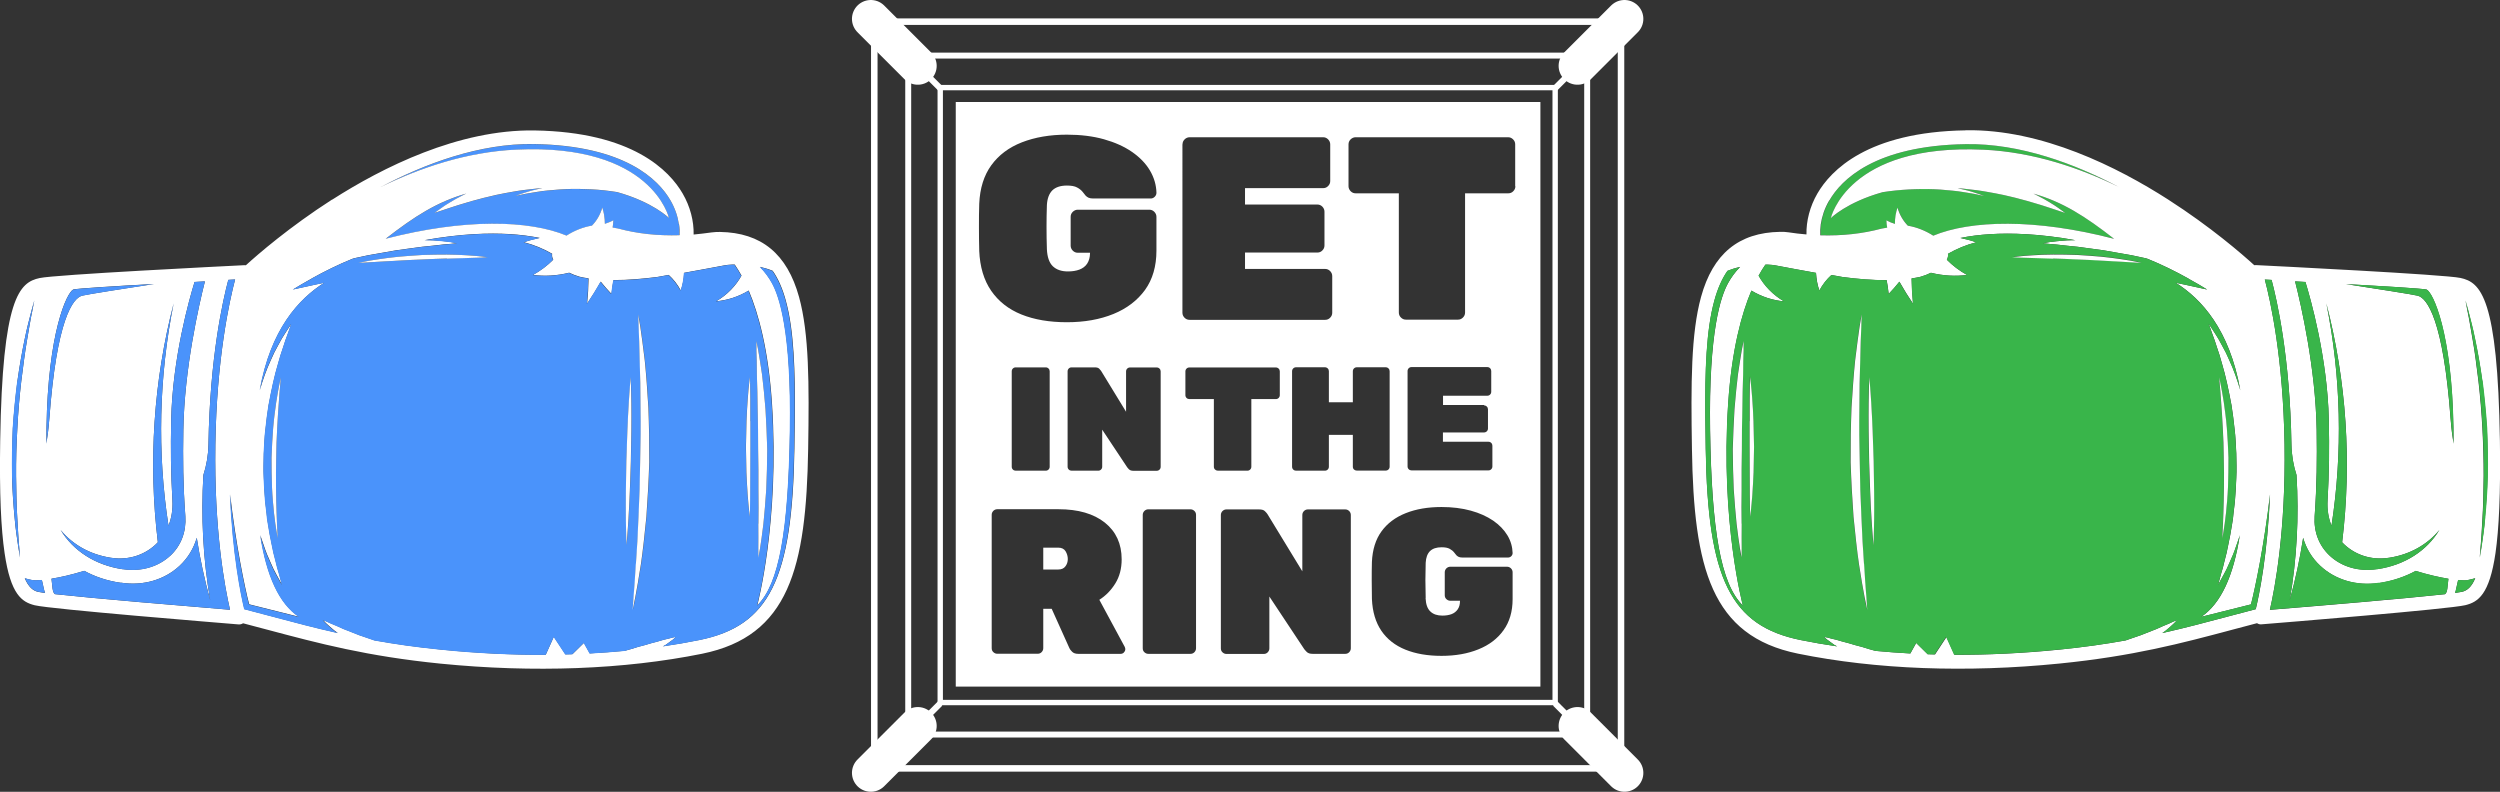 <svg xmlns="http://www.w3.org/2000/svg" id="Layer_2" viewBox="0 0 260.84 82.61"><rect x="0" y="0" width="260.84" height="82.61" fill="#333333" stroke="none"/><defs><style>.cls-1{stroke-width:.56px;}.cls-1,.cls-2,.cls-3,.cls-4,.cls-5{fill:none;stroke:#fff;stroke-miterlimit:10;}.cls-2{stroke-linecap:round;stroke-width:3.94px;}.cls-6{fill:#fff;}.cls-7{fill:#39b54a;}.cls-8{fill:#4a93fb;}.cls-3{stroke-width:.64px;}.cls-4{stroke-width:.62px;}.cls-5{stroke-width:.68px;}</style></defs><g id="_Layer_"><g><g><path class="cls-8" d="M64.49,23.85c-.19-.03-.37-.06-.57-.1,.04-.26,.07-.51,.08-.76-.29,.16-.59,.27-.89,.37,0-.6-.09-1.18-.27-1.7-.21,.76-.6,1.4-1.08,1.89-.89,.14-1.87,.53-2.65,1.04-3.89-1.62-10.64-1.8-18.87,.33,3-2.33,5.35-3.84,8.42-4.72-.15,.08-.31,.15-.46,.23-.46,.22-.86,.46-1.21,.67-.36,.21-.66,.4-.9,.58-.48,.34-.75,.54-.75,.54,0,0,.33-.1,.88-.29,.27-.1,.61-.21,1-.33,.39-.12,.81-.27,1.29-.4,.24-.07,.48-.14,.74-.22,.26-.07,.52-.14,.79-.21,.54-.16,1.12-.26,1.71-.42,.6-.12,1.21-.25,1.84-.35,.32-.05,.63-.11,.95-.15,.32-.04,.64-.07,.96-.11,.32-.05,.64-.06,.96-.1,.04,0,.07,0,.11,0-.2,.04-.39,.08-.58,.13-.34,.07-.64,.16-.91,.24-.27,.08-.5,.15-.69,.22-.38,.14-.6,.22-.6,.22,0,0,.23-.05,.62-.13,.19-.05,.44-.09,.71-.14,.27-.05,.58-.1,.92-.15,.67-.12,1.47-.18,2.32-.25,.85-.06,1.76-.08,2.67-.04,.91,.02,1.82,.09,2.66,.21,.24,.04,.47,.07,.7,.1,3.76,1.05,5.41,2.71,5.41,2.71,0,0-1.74-7.81-15.93-7.14-5.21,.24-10.09,1.91-14.18,3.92,4.64-2.45,10.35-4.59,16.02-4.5,9.52,.15,13.01,3.74,14.24,5.87,.49,.84,.77,1.7,.88,2.49,.06,.4,.07,.78,.05,1.14-2.28,.07-4.42-.16-6.41-.7Z"></path><path class="cls-6" d="M34.65,20.82c-4.48,2.88-7.76,5.73-9,6.86-.06-.01-.12-.02-.18-.01-2.01,.1-19.67,.98-21.33,1.34C2.02,29.46,.25,31.05,.02,46.02c-.09,5.49,.09,9.18,.46,11.69,.63,4.33,1.81,5.11,3.14,5.44,1.65,.41,19.27,1.83,21.28,2,.16,.01,.32-.03,.46-.12,.87,.23,1.73,.45,2.57,.68,5.33,1.42,10.36,2.76,18.02,3.53,9.74,.97,19.18,.61,27.3-1.03,9.05-1.84,10.87-8.92,11.07-21.36,.11-6.87,.1-12.03-.95-15.86-1.24-4.5-3.93-6.72-8.25-6.79-.31,0-.6,.01-.88,.05-.63,.09-1.26,.16-1.87,.22,.03-1.4-.35-2.91-1.14-4.27-1.38-2.39-5.23-6.43-15.47-6.59-7.93-.12-15.85,3.86-21.1,7.22Zm23.12,45.64l-.83,1.85c-3.54,.02-7.17-.16-10.85-.53-2.61-.26-4.9-.59-7.01-.97-.24-.08-.48-.16-.72-.25-.59-.18-1.17-.4-1.71-.63-.55-.2-1.06-.41-1.48-.62-.44-.17-.81-.34-1.06-.46-.26-.11-.41-.17-.41-.17,0,0,.11,.12,.31,.33,.21,.2,.51,.47,.89,.78,.11,.08,.23,.16,.35,.25-2.41-.54-4.65-1.14-6.94-1.75-.92-.25-1.85-.49-2.81-.74-.37-1.54-1.22-5.72-1.49-11.98,.6,5.21,1.53,9.73,1.99,11.48l5.19,1.3c-2.06-1.4-3.36-4.24-4.03-8.53,.02,.05,.03,.11,.05,.17,.11,.35,.23,.67,.34,.99,.11,.32,.21,.62,.33,.9,.12,.28,.24,.55,.35,.8,.11,.25,.22,.48,.31,.69,.1,.21,.21,.4,.3,.57,.37,.69,.59,1.07,.59,1.07,0,0-.12-.43-.32-1.18-.05-.18-.11-.39-.18-.61-.05-.23-.11-.47-.18-.73-.07-.26-.14-.53-.21-.82-.07-.29-.12-.6-.19-.92-.06-.32-.14-.65-.2-1-.06-.35-.12-.7-.18-1.07-.03-.18-.06-.37-.09-.56-.02-.19-.04-.38-.06-.58-.05-.39-.1-.78-.14-1.18-.06-.81-.13-1.64-.15-2.49-.05-.85-.02-1.71,0-2.57,.05-.86,.07-1.72,.18-2.56,.08-.84,.2-1.67,.32-2.47,.3-1.59,.61-3.08,.99-4.33,.09-.31,.18-.62,.26-.9,.09-.28,.18-.55,.27-.81,.16-.51,.31-.96,.45-1.31,.26-.73,.41-1.15,.41-1.15,0,0-.25,.36-.67,1.02-.22,.32-.45,.73-.71,1.22-.13,.24-.26,.5-.41,.77-.13,.27-.26,.57-.4,.88-.41,.89-.78,1.92-1.11,3.05,1.13-6.33,4.05-9.52,6.74-11.22,0,0-1.6,.33-3.28,.71,.58-.35,1.18-.71,1.79-1.05h.03s.05-.03,.14-.1c1.33-.74,2.74-1.44,4.24-2.05,.06-.02,.13-.04,.19-.06,.03,0,.06-.01,.09-.02,.9-.21,1.86-.4,2.83-.55,.96-.19,1.93-.34,2.85-.45,.91-.13,1.77-.24,2.51-.3,.74-.1,1.36-.15,1.79-.18,.44-.05,.68-.07,.68-.07,0,0-.25-.04-.68-.12-.43-.06-1.06-.13-1.81-.18-.28-.01-.59-.02-.9-.02,3.78-.68,6.75-.76,8.87-.63,1.13,.07,2.18,.21,3.13,.4-.57,.12-1.12,.26-1.65,.45,1.06,.27,2.05,.69,2.94,1.2-.03,.21,0,.42,.12,.62-.6,.6-1.31,1.14-2.11,1.59,1.19,.16,2.48,.09,3.77-.23,.32,.16,.68,.3,1.09,.42,.3,.07,.61,.13,.93,.17-.01,.87-.06,1.75-.15,2.64,.5-.74,.98-1.51,1.42-2.3,.36,.45,.73,.88,1.12,1.28,.05-.49,.12-.97,.21-1.44,1.49,0,3.05-.13,4.6-.33,.38-.06,.76-.13,1.16-.21,.48,.43,.92,.98,1.26,1.62,.2-.57,.32-1.19,.35-1.84,1.48-.26,2.9-.54,4.17-.77,.25-.05,.53-.08,.84-.09,.09,0,.18,0,.27,0,.21,.31,.45,.69,.71,1.15-.58,1.05-1.48,2.01-2.65,2.68,1.15-.1,2.32-.47,3.4-1.12,1.02,2.41,2.06,6.16,2.43,11.83,.81,12.35-1.54,21.03-1.54,21.03,2.32-2.25,3.26-7.86,3.42-18.28,.16-10.42-1.14-14.03-1.87-15.36-.32-.57-.74-1.17-1.26-1.69,.47,.11,.91,.24,1.32,.41,.58,.83,1.03,1.86,1.37,3.11,.21,.77,.38,1.6,.51,2.5,.54,3.7,.46,8.39,.39,12.95-.21,13.63-2.62,18.48-9.91,19.96-1.24,.25-2.51,.47-3.8,.66,.1-.06,.21-.12,.31-.17,.33-.23,.59-.42,.78-.57,.17-.16,.27-.25,.27-.25,0,0-.13,.03-.36,.07-.22,.06-.54,.15-.92,.23-.37,.12-.8,.23-1.26,.35-.45,.14-.94,.28-1.43,.4-.47,.16-.94,.29-1.39,.41-1.2,.11-2.41,.2-3.64,.27l-.61-1.1-1.2,1.18c-.24,0-.49,.01-.73,.02l-1.2-1.82Zm13.08-43.06c.06,.4,.07,.78,.05,1.14-2.28,.07-4.42-.16-6.41-.7-.19-.03-.37-.06-.57-.1,.04-.26,.07-.51,.08-.76-.29,.16-.59,.27-.89,.37,0-.6-.09-1.18-.27-1.7-.21,.76-.6,1.4-1.08,1.89-.89,.14-1.87,.53-2.65,1.04-3.89-1.62-10.64-1.8-18.87,.33,3-2.33,5.35-3.84,8.42-4.72-.15,.08-.31,.15-.46,.23-.46,.22-.86,.46-1.21,.67-.36,.21-.66,.4-.9,.58-.48,.34-.75,.54-.75,.54,0,0,.33-.1,.88-.29,.27-.1,.61-.21,1-.33,.39-.12,.81-.27,1.29-.4,.24-.07,.48-.14,.74-.22,.26-.07,.52-.14,.79-.21,.54-.16,1.12-.26,1.71-.42,.6-.12,1.21-.25,1.84-.35,.32-.05,.63-.11,.95-.15,.32-.04,.64-.07,.96-.11,.32-.05,.64-.06,.96-.1,.04,0,.07,0,.11,0-.2,.04-.39,.08-.58,.13-.34,.07-.64,.16-.91,.24-.27,.08-.5,.15-.69,.22-.38,.14-.6,.22-.6,.22,0,0,.23-.05,.62-.13,.19-.05,.44-.09,.71-.14,.27-.05,.58-.1,.92-.15,.67-.12,1.47-.18,2.32-.25,.85-.06,1.76-.08,2.67-.04,.91,.02,1.82,.09,2.66,.21,.24,.04,.47,.07,.7,.1,3.76,1.05,5.41,2.71,5.41,2.71,0,0-1.74-7.81-15.93-7.14-5.21,.24-10.09,1.91-14.18,3.92,4.64-2.45,10.35-4.59,16.02-4.5,9.52,.15,13.01,3.74,14.24,5.87,.49,.84,.77,1.7,.88,2.49ZM17.76,57.98c-1.25,1.16-3.04,1.68-4.89,1.41h-.08c-2.87-.43-5.17-1.94-6.47-4.1,1.28,1.56,3.11,2.57,5.22,2.9,.03,0,.05,0,.08,.01,1.89,.29,3.66-.36,4.85-1.62-1.02-8.36-.44-16.86,1.65-24.93-1.54,7.66-1.72,15.56-.54,23.2,.31-.78,.46-1.67,.41-2.63-.17-2.92-.19-5.33-.13-8.41,.13-6.45,1.92-12.72,2.44-14.39,.37-.02,.73-.04,1.08-.06-.62,2.44-2.15,9.11-2.25,15.51-.05,3.01-.03,5.69,.21,8.99,.11,1.61-.45,3.08-1.58,4.13Zm-12.61-14.31c-.08,1.04-.19,1.88-.31,2.61,0-.49,0-1.03,.01-1.64,.15-9.99,2.13-14.13,2.8-14.44,.51-.11,4.31-.35,8.41-.57-3.13,.48-6.89,1.07-7.47,1.21-1.01,.24-2.68,2.54-3.44,12.83Zm.58,18.32c-.15-.12-.2-.3-.25-.6l-.11-1.01c.94-.15,2.12-.42,3.42-.82,1.12,.61,2.39,1.04,3.77,1.24h.1c2.28,.35,4.5-.3,6.07-1.76,.87-.81,1.48-1.82,1.8-2.93,.34,2.2,.81,4.37,1.4,6.51-.75-4.33-.97-8.73-.71-13.06,.32-.99,.51-2.05,.53-3.2,.14-9.06,1.51-15.06,2.07-17.16,.24-.01,.48-.03,.71-.04-.59,2.25-1.92,8.21-2.06,17.2-.14,8.99,1,14.99,1.53,17.26-4.88-.4-14.28-1.19-18.27-1.63Zm-1.04-.12c-.35-.05-.61-.09-.73-.12-.5-.12-.97-.47-1.38-1.42,.24,.09,.49,.13,.76,.19,.18,.04,.54,.04,1.03,0l.24,1.06c.02,.09,.05,.19,.09,.29Zm-3.42-12.21c-.03-1.59,0-3.28,.07-4.98,.11-1.69,.28-3.38,.48-4.95,.22-1.57,.48-3.03,.74-4.28,.12-.62,.26-1.19,.38-1.69,.12-.5,.23-.94,.33-1.29,.2-.71,.31-1.12,.31-1.12,0,0-.08,.41-.22,1.14-.08,.36-.16,.8-.25,1.31-.09,.51-.19,1.08-.29,1.7-.22,1.25-.4,2.71-.6,4.28-.18,1.57-.33,3.25-.41,4.93-.1,1.68-.14,3.37-.13,4.94,.02,1.58,.04,3.05,.12,4.32,.03,.63,.07,1.21,.1,1.72,.03,.51,.06,.96,.1,1.33,.06,.74,.09,1.16,.09,1.16,0,0-.07-.42-.19-1.15-.06-.37-.12-.81-.19-1.32-.07-.51-.14-1.09-.19-1.72-.12-1.26-.23-2.74-.27-4.33Z"></path><path class="cls-8" d="M56.94,68.32l.83-1.85,1.2,1.82c.24,0,.49-.01,.73-.02l1.2-1.18,.61,1.1c1.23-.07,2.45-.15,3.64-.27,.45-.12,.92-.26,1.39-.41,.49-.12,.98-.26,1.43-.4,.46-.12,.89-.23,1.26-.35,.38-.08,.7-.17,.92-.23,.23-.05,.36-.07,.36-.07,0,0-.1,.09-.27,.25-.18,.14-.45,.34-.78,.57-.09,.06-.2,.12-.31,.17,1.3-.19,2.57-.41,3.8-.66,7.29-1.48,9.7-6.33,9.91-19.96,.07-4.56,.14-9.25-.39-12.95-.13-.9-.3-1.74-.51-2.5-.34-1.25-.8-2.28-1.37-3.11-.41-.17-.85-.31-1.32-.41,.52,.52,.95,1.12,1.26,1.69,.73,1.33,2.03,4.94,1.87,15.36-.16,10.42-1.1,16.03-3.42,18.28,0,0,2.35-8.68,1.54-21.03-.37-5.67-1.41-9.42-2.43-11.83-1.08,.65-2.25,1.02-3.4,1.12,1.16-.68,2.07-1.64,2.65-2.68-.25-.46-.49-.84-.71-1.15-.09,0-.18,0-.27,0-.31,.01-.59,.04-.84,.09-1.27,.23-2.69,.52-4.17,.77-.04,.65-.15,1.28-.35,1.84-.34-.64-.77-1.18-1.26-1.62-.4,.08-.79,.15-1.16,.21-1.55,.21-3.11,.34-4.6,.33-.09,.47-.16,.95-.21,1.44-.39-.4-.76-.84-1.12-1.28-.45,.79-.92,1.56-1.42,2.3,.09-.89,.14-1.77,.15-2.64-.32-.05-.63-.1-.93-.17-.41-.12-.77-.26-1.09-.42-1.29,.32-2.57,.38-3.77,.23,.81-.44,1.51-.98,2.11-1.59-.11-.2-.14-.41-.12-.62-.89-.51-1.87-.93-2.94-1.2,.53-.19,1.08-.33,1.65-.45-.95-.2-2-.33-3.13-.4-2.11-.13-5.09-.06-8.87,.63,.31,0,.62,0,.9,.02,.75,.05,1.37,.12,1.81,.18,.43,.07,.68,.12,.68,.12,0,0-.25,.03-.68,.07-.43,.03-1.05,.09-1.79,.18-.74,.06-1.59,.16-2.51,.3-.91,.11-1.88,.26-2.85,.45-.97,.15-1.93,.34-2.83,.55-.03,0-.06,.01-.09,.02-.06,.02-.13,.04-.19,.06-1.5,.61-2.91,1.31-4.24,2.05-.09,.07-.14,.11-.14,.11h-.03c-.62,.33-1.22,.69-1.79,1.04,1.68-.38,3.28-.71,3.28-.71-2.69,1.69-5.61,4.89-6.74,11.22,.33-1.13,.7-2.16,1.11-3.05,.14-.31,.26-.6,.4-.88,.14-.27,.28-.53,.41-.77,.25-.48,.49-.89,.71-1.22,.42-.66,.67-1.02,.67-1.02,0,0-.15,.42-.41,1.15-.14,.36-.29,.8-.45,1.31-.08,.25-.17,.52-.27,.81-.08,.29-.17,.59-.26,.9-.38,1.25-.69,2.74-.99,4.33-.12,.8-.24,1.63-.32,2.47-.11,.84-.13,1.7-.18,2.56-.01,.86-.05,1.72,0,2.57,.02,.85,.09,1.68,.15,2.49,.05,.4,.1,.8,.14,1.18,.02,.19,.04,.39,.06,.58,.03,.19,.06,.37,.09,.56,.06,.37,.12,.73,.18,1.07,.06,.35,.14,.68,.2,1,.07,.32,.12,.63,.19,.92,.07,.29,.14,.57,.21,.82,.06,.26,.12,.5,.18,.73,.06,.22,.12,.43,.18,.61,.21,.75,.32,1.18,.32,1.18,0,0-.22-.38-.59-1.07-.09-.17-.2-.36-.3-.57-.1-.21-.2-.45-.31-.69-.11-.25-.23-.52-.35-.8-.12-.28-.22-.59-.33-.9-.11-.32-.24-.65-.34-.99-.02-.05-.03-.11-.05-.17,.67,4.29,1.98,7.14,4.03,8.53l-5.19-1.3c-.45-1.75-1.39-6.27-1.99-11.48,.26,6.26,1.12,10.44,1.49,11.98,.96,.25,1.89,.5,2.81,.74,2.29,.61,4.53,1.21,6.94,1.75-.12-.08-.24-.17-.35-.25-.38-.31-.68-.58-.89-.78-.19-.21-.31-.33-.31-.33,0,0,.15,.06,.41,.17,.25,.12,.62,.29,1.06,.46,.42,.21,.93,.41,1.48,.62,.54,.23,1.12,.44,1.71,.63,.24,.09,.48,.17,.72,.25,2.11,.38,4.4,.71,7.01,.97,3.68,.37,7.32,.54,10.85,.53Zm-6.62-41.47c-.37,.01-.9,.03-1.53,.05-.63,.02-1.37,.05-2.16,.07-.79,.02-1.63,.06-2.48,.1-.84,.03-1.69,.07-2.48,.12-.79,.04-1.53,.09-2.16,.12-.63,.03-1.16,.06-1.53,.09-.37,.02-.58,.03-.58,.03,0,0,.21-.04,.57-.12,.37-.07,.89-.18,1.52-.26,.63-.09,1.37-.2,2.16-.27,.79-.07,1.64-.13,2.49-.18,.85-.03,1.7-.04,2.49-.04,.8,0,1.54,.04,2.17,.08,.64,.03,1.16,.09,1.53,.13,.37,.04,.58,.07,.58,.07,0,0-.21,0-.58,.03Zm14.99,24.49c.01-1.03,.03-2.12,.05-3.22,.04-1.1,.07-2.19,.11-3.22,.03-1.03,.1-1.98,.14-2.81,.04-.82,.11-1.5,.14-1.98,.04-.48,.06-.75,.06-.75,0,0,.01,.27,.03,.75,0,.48,.04,1.17,.04,1.99,0,.82,.02,1.78,0,2.81-.01,1.03-.03,2.12-.05,3.22-.04,1.1-.07,2.19-.11,3.22-.03,1.03-.1,1.98-.14,2.81-.04,.82-.11,1.51-.14,1.98-.04,.48-.06,.75-.06,.75,0,0-.01-.27-.03-.75,0-.48-.04-1.17-.04-1.99,0-.82-.02-1.78,0-2.81Zm-36.01-11.95s-.02,.26-.06,.72c-.05,.46-.09,1.12-.15,1.9-.07,.78-.11,1.7-.17,2.68-.06,.98-.09,2.03-.1,3.08-.03,1.05-.03,2.1-.02,3.08,.02,.98,.02,1.9,.06,2.69,.03,.79,.05,1.45,.08,1.91,.02,.46,.03,.72,.03,.72,0,0-.04-.26-.12-.72-.07-.46-.18-1.11-.26-1.9-.08-.79-.17-1.71-.21-2.7-.04-.99-.05-2.05-.05-3.1,.04-1.06,.09-2.11,.17-3.1,.08-.99,.21-1.9,.32-2.69,.11-.78,.25-1.43,.33-1.88,.1-.45,.15-.71,.15-.71Zm49.84,18.81s0-.36-.01-.98c0-.62,.02-1.51,0-2.57,.02-1.06,.02-2.3,0-3.62,.01-1.32,0-2.73-.03-4.14,0-1.41-.01-2.82-.05-4.14-.01-1.32-.04-2.56-.08-3.62,0-1.06-.03-1.95-.05-2.57,0-.62,0-.98,0-.98,0,0,.07,.35,.19,.96,.1,.61,.25,1.49,.4,2.54,.13,1.06,.25,2.29,.36,3.62,.08,1.33,.14,2.75,.18,4.17-.01,1.42-.04,2.84-.1,4.17-.09,1.33-.19,2.57-.3,3.63-.13,1.06-.25,1.94-.35,2.55-.11,.61-.17,.96-.17,.96Zm-.88-18.26c0,.4,.01,.97,.02,1.65,0,.68,0,1.48,0,2.34,0,.85,0,1.76,0,2.68,0,.91,0,1.82-.01,2.68,0,.85,0,1.65-.01,2.34-.01,.68-.02,1.25-.02,1.65-.01,.4-.02,.63-.02,.63,0,0-.03-.23-.07-.62-.04-.4-.1-.97-.15-1.65-.04-.68-.1-1.48-.13-2.34-.02-.86-.03-1.77-.05-2.68,.02-.91,.04-1.83,.06-2.68,.02-.86,.09-1.65,.13-2.34,.04-.68,.11-1.25,.15-1.65,.05-.4,.07-.62,.07-.62,0,0,0,.23,.02,.63Zm-12.22,23.7s.03-.48,.09-1.33c.07-.84,.16-2.05,.24-3.49,.11-1.44,.2-3.13,.27-4.93,.09-1.8,.15-3.73,.17-5.65,.05-1.92,.07-3.85,.04-5.66,0-1.81-.03-3.49-.09-4.94-.02-1.45-.07-2.66-.11-3.5-.02-.85-.04-1.33-.04-1.33,0,0,.08,.48,.22,1.31,.12,.84,.29,2.04,.46,3.48,.15,1.45,.27,3.14,.38,4.95,.07,1.82,.1,3.76,.09,5.7-.06,1.94-.17,3.88-.3,5.69-.18,1.81-.36,3.5-.57,4.94-.22,1.44-.43,2.63-.59,3.46-.17,.83-.27,1.3-.27,1.3Z"></path><path class="cls-8" d="M2.58,60.32c.24,.09,.49,.13,.76,.19,.18,.04,.54,.04,1.03,0l.24,1.06c.02,.09,.05,.19,.09,.29-.35-.05-.61-.09-.73-.12-.5-.12-.97-.47-1.38-1.42Z"></path><path class="cls-8" d="M5.73,61.99c-.15-.12-.2-.3-.25-.6l-.11-1.01c.94-.15,2.12-.42,3.42-.82,1.12,.61,2.39,1.04,3.77,1.24h.1c2.28,.35,4.5-.3,6.07-1.76,.87-.81,1.48-1.82,1.8-2.93,.34,2.2,.81,4.37,1.4,6.51-.75-4.33-.97-8.73-.71-13.06,.32-.99,.51-2.05,.53-3.2,.14-9.06,1.51-15.06,2.07-17.16,.24-.01,.48-.03,.71-.04-.59,2.25-1.92,8.21-2.06,17.2-.14,8.99,1,14.99,1.53,17.26-4.88-.4-14.28-1.19-18.27-1.63Z"></path><path class="cls-8" d="M12.87,59.39h-.08c-2.87-.43-5.17-1.94-6.47-4.1,1.28,1.56,3.11,2.57,5.22,2.9,.03,0,.05,0,.08,.01,1.89,.29,3.66-.36,4.85-1.62-1.02-8.36-.44-16.86,1.65-24.93-1.54,7.66-1.72,15.56-.54,23.2,.31-.78,.46-1.67,.41-2.63-.17-2.92-.19-5.33-.13-8.41,.13-6.45,1.92-12.72,2.44-14.39,.37-.02,.73-.04,1.08-.06-.62,2.44-2.15,9.11-2.25,15.51-.05,3.01-.03,5.69,.21,8.99,.11,1.61-.45,3.08-1.58,4.13-1.25,1.16-3.04,1.68-4.89,1.41Z"></path><path class="cls-8" d="M4.84,46.29c0-.49,0-1.03,.01-1.64,.15-9.99,2.13-14.13,2.8-14.44,.51-.11,4.31-.35,8.41-.57-3.13,.48-6.89,1.07-7.47,1.21-1.01,.24-2.68,2.54-3.44,12.83-.08,1.04-.19,1.88-.31,2.61Z"></path><path class="cls-6" d="M79.13,54.65c.02-1.06,.02-2.3,0-3.62,.01-1.32,0-2.73-.03-4.14,0-1.41-.01-2.82-.05-4.14-.01-1.32-.04-2.56-.08-3.62,0-1.06-.03-1.95-.05-2.57,0-.62,0-.98,0-.98,0,0,.07,.35,.19,.96,.1,.61,.25,1.49,.4,2.54,.13,1.06,.25,2.29,.36,3.62,.08,1.33,.14,2.75,.18,4.17-.01,1.42-.04,2.84-.1,4.17-.09,1.33-.19,2.57-.3,3.63-.13,1.06-.25,1.94-.35,2.55-.11,.61-.17,.96-.17,.96,0,0,0-.36-.01-.98,0-.62,.02-1.51,0-2.57Z"></path><path class="cls-6" d="M78.29,43.93c0,.85,0,1.76,0,2.68,0,.91,0,1.82-.01,2.68,0,.85,0,1.65-.01,2.34-.01,.68-.02,1.25-.02,1.65-.01,.4-.02,.63-.02,.63,0,0-.03-.23-.07-.62-.04-.4-.1-.97-.15-1.65-.04-.68-.1-1.48-.13-2.34-.02-.86-.03-1.77-.05-2.68,.02-.91,.04-1.83,.06-2.68,.02-.86,.09-1.65,.13-2.34,.04-.68,.11-1.25,.15-1.65,.05-.4,.07-.62,.07-.62,0,0,0,.23,.02,.63,0,.4,.01,.97,.02,1.65,0,.68,0,1.48,0,2.34Z"></path><path class="cls-6" d="M66.35,58.81c.11-1.44,.2-3.13,.27-4.93,.09-1.8,.15-3.73,.17-5.65,.05-1.92,.07-3.85,.04-5.66,0-1.81-.03-3.49-.09-4.94-.02-1.45-.07-2.66-.11-3.5-.02-.85-.04-1.33-.04-1.33,0,0,.08,.48,.22,1.31,.12,.84,.29,2.04,.46,3.48,.15,1.45,.27,3.14,.38,4.95,.07,1.82,.1,3.76,.09,5.7-.06,1.94-.17,3.88-.3,5.69-.18,1.81-.36,3.5-.57,4.94-.22,1.44-.43,2.63-.59,3.46-.17,.83-.27,1.3-.27,1.3,0,0,.03-.48,.09-1.33,.07-.84,.16-2.05,.24-3.49Z"></path><path class="cls-6" d="M65.46,44.89c.03-1.03,.1-1.98,.14-2.81,.04-.82,.11-1.5,.14-1.98,.04-.48,.06-.75,.06-.75,0,0,.01,.27,.03,.75,0,.48,.04,1.17,.04,1.99,0,.82,.02,1.78,0,2.81-.01,1.03-.03,2.12-.05,3.22-.04,1.1-.07,2.19-.11,3.22-.03,1.03-.1,1.98-.14,2.81-.04,.82-.11,1.51-.14,1.98-.04,.48-.06,.75-.06,.75,0,0-.01-.27-.03-.75,0-.48-.04-1.17-.04-1.99,0-.82-.02-1.78,0-2.81,.01-1.03,.03-2.12,.05-3.22,.04-1.1,.07-2.19,.11-3.22Z"></path><path class="cls-6" d="M46.62,26.97c-.79,.02-1.63,.06-2.48,.1-.84,.03-1.69,.07-2.48,.12-.79,.04-1.53,.09-2.16,.12-.63,.03-1.16,.06-1.53,.09-.37,.02-.58,.03-.58,.03,0,0,.21-.04,.57-.12,.37-.07,.89-.18,1.52-.26,.63-.09,1.37-.2,2.16-.27,.79-.07,1.64-.13,2.49-.18,.85-.03,1.7-.04,2.49-.04,.8,0,1.54,.04,2.17,.08,.64,.03,1.16,.09,1.53,.13,.37,.04,.58,.07,.58,.07,0,0-.21,0-.58,.03-.37,.01-.9,.03-1.53,.05-.63,.02-1.37,.05-2.16,.07Z"></path><path class="cls-6" d="M29.09,42.01c-.07,.78-.11,1.7-.17,2.68-.06,.98-.09,2.03-.1,3.08-.03,1.05-.03,2.1-.02,3.08,.02,.98,.02,1.9,.06,2.69,.03,.79,.05,1.45,.08,1.91,.02,.46,.03,.72,.03,.72,0,0-.04-.26-.12-.72-.07-.46-.18-1.11-.26-1.9-.08-.79-.17-1.71-.21-2.7-.04-.99-.05-2.05-.05-3.1,.04-1.06,.09-2.11,.17-3.1,.08-.99,.21-1.9,.32-2.69,.11-.78,.25-1.43,.33-1.88,.1-.45,.15-.71,.15-.71,0,0-.02,.26-.06,.72-.05,.46-.09,1.12-.15,1.9Z"></path><path class="cls-8" d="M1.82,39.72c.22-1.57,.48-3.03,.74-4.28,.12-.62,.26-1.19,.38-1.69,.12-.5,.23-.94,.33-1.29,.2-.71,.31-1.12,.31-1.12,0,0-.08,.41-.22,1.14-.08,.36-.16,.8-.25,1.31-.09,.51-.19,1.08-.29,1.7-.22,1.25-.4,2.71-.6,4.28-.18,1.57-.33,3.25-.41,4.93-.1,1.68-.14,3.37-.13,4.94,.02,1.58,.04,3.05,.12,4.32,.03,.63,.07,1.21,.1,1.72,.03,.51,.06,.96,.1,1.33,.06,.74,.09,1.16,.09,1.16,0,0-.07-.42-.19-1.15-.06-.37-.12-.81-.19-1.32-.07-.51-.14-1.09-.19-1.72-.12-1.26-.23-2.74-.27-4.33-.03-1.59,0-3.28,.07-4.98,.11-1.69,.28-3.38,.48-4.95Z"></path></g><g><path class="cls-7" d="M196.34,23.85c.19-.03,.37-.06,.57-.1-.04-.26-.07-.51-.08-.76,.29,.16,.59,.27,.89,.37,0-.6,.09-1.18,.27-1.7,.21,.76,.6,1.4,1.08,1.89,.89,.14,1.87,.53,2.65,1.04,3.89-1.62,10.64-1.8,18.87,.33-3-2.33-5.35-3.84-8.42-4.72,.15,.08,.31,.15,.46,.23,.46,.22,.86,.46,1.21,.67,.36,.21,.66,.4,.9,.58,.48,.34,.75,.54,.75,.54,0,0-.33-.1-.88-.29-.27-.1-.61-.21-1-.33-.39-.12-.81-.27-1.29-.4-.24-.07-.48-.14-.74-.22-.26-.07-.52-.14-.79-.21-.54-.16-1.12-.26-1.71-.42-.6-.12-1.21-.25-1.84-.35-.32-.05-.63-.11-.95-.15-.32-.04-.64-.07-.96-.11-.32-.05-.64-.06-.96-.1-.04,0-.07,0-.11,0,.2,.04,.39,.08,.58,.13,.34,.07,.64,.16,.91,.24,.27,.08,.5,.15,.69,.22,.38,.14,.6,.22,.6,.22,0,0-.23-.05-.62-.13-.19-.05-.44-.09-.71-.14-.27-.05-.58-.1-.92-.15-.67-.12-1.47-.18-2.32-.25-.85-.06-1.76-.08-2.67-.04-.91,.02-1.82,.09-2.66,.21-.24,.04-.47,.07-.7,.1-3.76,1.05-5.41,2.71-5.41,2.71,0,0,1.74-7.81,15.93-7.14,5.21,.24,10.09,1.91,14.18,3.92-4.64-2.45-10.35-4.59-16.02-4.5-9.52,.15-13.01,3.74-14.24,5.87-.49,.84-.77,1.7-.88,2.49-.06,.4-.07,.78-.05,1.14,2.28,.07,4.42-.16,6.41-.7Z"></path><path class="cls-6" d="M205.09,13.6c-10.24,.16-14.08,4.19-15.47,6.59-.79,1.36-1.17,2.87-1.14,4.27-.62-.05-1.24-.12-1.87-.22-.27-.04-.57-.06-.88-.05-4.32,.07-7.01,2.29-8.25,6.79-1.05,3.83-1.06,8.99-.95,15.86,.19,12.43,2.01,19.52,11.07,21.36,8.12,1.65,17.56,2.01,27.3,1.03,7.67-.77,12.7-2.11,18.02-3.53,.84-.22,1.69-.45,2.57-.68,.13,.09,.29,.14,.46,.12,2-.16,19.63-1.59,21.28-2,1.33-.33,2.51-1.11,3.14-5.44,.36-2.51,.54-6.2,.46-11.69-.23-14.96-2-16.56-4.12-17.01-1.66-.36-19.32-1.24-21.33-1.34-.06,0-.12,0-.18,.01-1.24-1.13-4.51-3.98-9-6.86-5.24-3.36-13.16-7.35-21.1-7.22Zm-3.23,54.68c-.24,0-.49-.01-.73-.02l-1.2-1.18-.61,1.1c-1.23-.07-2.45-.15-3.64-.27-.45-.12-.92-.26-1.39-.41-.49-.12-.98-.26-1.43-.4-.46-.12-.89-.23-1.26-.35-.38-.08-.7-.17-.92-.23-.23-.05-.36-.07-.36-.07,0,0,.1,.09,.27,.25,.18,.14,.45,.34,.78,.57,.09,.06,.2,.12,.31,.17-1.3-.19-2.57-.41-3.8-.66-7.29-1.48-9.7-6.33-9.91-19.96-.07-4.56-.14-9.25,.39-12.95,.13-.9,.3-1.74,.51-2.5,.34-1.25,.8-2.28,1.37-3.11,.41-.17,.85-.31,1.32-.41-.52,.52-.95,1.12-1.26,1.69-.73,1.33-2.03,4.94-1.87,15.36,.16,10.42,1.1,16.03,3.42,18.28,0,0-2.35-8.68-1.54-21.03,.37-5.67,1.41-9.42,2.43-11.83,1.08,.65,2.25,1.02,3.4,1.12-1.16-.68-2.07-1.64-2.65-2.68,.25-.46,.49-.84,.71-1.15,.09,0,.18,0,.27,0,.31,.01,.59,.04,.84,.09,1.27,.23,2.69,.52,4.17,.77,.04,.65,.15,1.28,.35,1.84,.34-.64,.77-1.18,1.26-1.62,.4,.08,.79,.15,1.16,.21,1.55,.21,3.11,.34,4.6,.33,.09,.47,.16,.95,.21,1.44,.39-.4,.76-.84,1.12-1.28,.45,.79,.92,1.56,1.42,2.3-.09-.89-.14-1.77-.15-2.64,.32-.05,.63-.1,.93-.17,.41-.12,.77-.26,1.09-.42,1.29,.32,2.57,.38,3.77,.23-.81-.44-1.51-.98-2.11-1.59,.11-.2,.14-.41,.12-.62,.89-.51,1.87-.93,2.94-1.2-.53-.19-1.08-.33-1.65-.45,.95-.2,2-.33,3.13-.4,2.11-.13,5.09-.06,8.87,.63-.31,0-.62,0-.9,.02-.75,.05-1.37,.12-1.81,.18-.43,.07-.68,.12-.68,.12,0,0,.25,.03,.68,.07,.43,.03,1.05,.09,1.79,.18,.74,.06,1.59,.16,2.51,.3,.91,.11,1.88,.26,2.85,.45,.97,.15,1.93,.34,2.83,.55,.03,0,.06,.01,.09,.02,.06,.02,.13,.04,.19,.06,1.5,.61,2.91,1.31,4.24,2.05,.09,.07,.14,.11,.14,.11h.03c.62,.33,1.22,.69,1.79,1.04-1.68-.38-3.28-.71-3.28-.71,2.69,1.69,5.61,4.89,6.74,11.22-.33-1.13-.7-2.16-1.11-3.05-.14-.31-.26-.6-.4-.88-.14-.27-.28-.53-.41-.77-.25-.48-.49-.89-.71-1.22-.42-.66-.67-1.02-.67-1.02,0,0,.15,.42,.41,1.15,.14,.36,.29,.8,.45,1.31,.08,.25,.17,.52,.27,.81,.08,.29,.17,.59,.26,.9,.38,1.25,.69,2.74,.99,4.33,.12,.8,.24,1.63,.32,2.47,.11,.84,.13,1.7,.18,2.56,.01,.86,.05,1.72,0,2.57-.02,.85-.09,1.68-.15,2.49-.05,.4-.1,.8-.14,1.18-.02,.19-.04,.39-.06,.58-.03,.19-.06,.37-.09,.56-.06,.37-.12,.73-.18,1.07-.06,.35-.14,.68-.2,1-.07,.32-.12,.63-.19,.92-.07,.29-.14,.57-.21,.82-.06,.26-.12,.5-.18,.73-.06,.22-.12,.43-.18,.61-.21,.75-.32,1.18-.32,1.18,0,0,.22-.38,.59-1.07,.09-.17,.2-.36,.3-.57,.1-.21,.2-.45,.31-.69,.11-.25,.23-.52,.35-.8,.12-.28,.22-.59,.33-.9,.11-.32,.24-.65,.34-.99,.02-.05,.03-.11,.05-.17-.67,4.29-1.98,7.14-4.03,8.53l5.19-1.3c.45-1.75,1.39-6.27,1.99-11.48-.26,6.26-1.12,10.44-1.49,11.98-.96,.25-1.89,.5-2.81,.74-2.29,.61-4.53,1.21-6.94,1.75,.12-.08,.24-.17,.35-.25,.38-.31,.68-.58,.89-.78,.19-.21,.31-.33,.31-.33,0,0-.15,.06-.41,.17-.25,.12-.62,.29-1.06,.46-.42,.21-.93,.41-1.48,.62-.54,.23-1.12,.44-1.71,.63-.24,.09-.48,.17-.72,.25-2.11,.38-4.4,.71-7.01,.97-3.68,.37-7.32,.54-10.85,.53l-.83-1.85-1.2,1.82Zm-10.99-47.37c1.23-2.13,4.72-5.72,14.24-5.87,5.67-.09,11.38,2.05,16.02,4.5-4.09-2.01-8.97-3.68-14.18-3.92-14.19-.66-15.93,7.14-15.93,7.14,0,0,1.65-1.66,5.41-2.71,.23-.03,.46-.07,.7-.1,.85-.11,1.75-.18,2.66-.21,.91-.03,1.82-.02,2.67,.04,.85,.08,1.65,.13,2.32,.25,.34,.05,.65,.1,.92,.15,.28,.05,.52,.09,.71,.14,.39,.08,.62,.13,.62,.13,0,0-.22-.08-.6-.22-.19-.07-.42-.14-.69-.22-.27-.08-.57-.17-.91-.24-.18-.04-.38-.09-.58-.13,.04,0,.07,0,.11,0,.32,.03,.64,.05,.96,.1,.32,.04,.64,.07,.96,.11,.32,.04,.64,.1,.95,.15,.63,.1,1.25,.23,1.84,.35,.59,.15,1.17,.26,1.71,.42,.27,.07,.54,.14,.79,.21,.25,.08,.5,.15,.74,.22,.48,.13,.91,.28,1.29,.4,.39,.12,.72,.23,1,.33,.55,.19,.88,.29,.88,.29,0,0-.27-.2-.75-.54-.24-.17-.54-.37-.9-.58-.35-.21-.75-.45-1.21-.67-.15-.07-.3-.15-.46-.23,3.07,.87,5.41,2.38,8.42,4.72-8.23-2.14-14.98-1.95-18.87-.33-.78-.51-1.76-.9-2.65-1.04-.48-.49-.87-1.14-1.08-1.89-.18,.52-.28,1.1-.27,1.7-.3-.09-.59-.21-.89-.37,0,.25,.04,.5,.08,.76-.2,.04-.38,.07-.57,.1-1.98,.53-4.12,.77-6.41,.7-.02-.36,0-.75,.05-1.14,.12-.8,.39-1.65,.88-2.49Zm50.63,32.95c.23-3.3,.25-5.98,.21-8.99-.1-6.41-1.63-13.07-2.25-15.51,.35,.02,.71,.04,1.08,.06,.52,1.68,2.31,7.94,2.44,14.39,.06,3.09,.04,5.49-.13,8.41-.06,.96,.09,1.84,.41,2.63,1.18-7.65,1-15.54-.54-23.2,2.1,8.07,2.68,16.57,1.65,24.93,1.19,1.26,2.96,1.91,4.85,1.62,.03,0,.05,0,.08-.01,2.1-.32,3.94-1.34,5.22-2.9-1.3,2.16-3.6,3.67-6.47,4.09h-.08c-1.85,.28-3.64-.23-4.89-1.4-1.13-1.05-1.69-2.52-1.58-4.13Zm10.74-23.01c-.57-.14-4.33-.72-7.47-1.21,4.1,.23,7.89,.46,8.41,.57,.66,.31,2.64,4.45,2.8,14.44,0,.61,.01,1.14,.01,1.64-.12-.73-.23-1.57-.31-2.61-.76-10.29-2.44-12.59-3.44-12.83Zm-15.41,32.78c.52-2.26,1.66-8.26,1.53-17.26-.14-8.99-1.46-14.96-2.06-17.2,.23,.01,.46,.02,.71,.04,.56,2.09,1.93,8.09,2.07,17.16,.02,1.15,.21,2.21,.53,3.2,.27,4.34,.04,8.73-.71,13.06,.59-2.13,1.06-4.31,1.4-6.51,.32,1.11,.92,2.12,1.8,2.93,1.57,1.46,3.79,2.11,6.07,1.78h.1c1.38-.22,2.65-.65,3.77-1.26,1.3,.4,2.48,.66,3.42,.82l-.11,1.01c-.04,.3-.1,.48-.25,.6-3.99,.44-13.39,1.24-18.27,1.63Zm19.4-2.05l.24-1.06c.49,.05,.85,.05,1.03,0,.27-.07,.52-.11,.76-.19-.4,.96-.88,1.3-1.38,1.42-.13,.03-.38,.07-.73,.12,.04-.1,.07-.2,.09-.29Zm3.06-7.59c-.05,.63-.12,1.21-.19,1.72-.07,.51-.13,.96-.19,1.32-.12,.73-.19,1.15-.19,1.15,0,0,.03-.42,.09-1.16,.04-.37,.07-.82,.1-1.33,.04-.51,.07-1.09,.1-1.72,.08-1.26,.1-2.74,.12-4.32,0-1.58-.04-3.26-.13-4.94-.09-1.68-.23-3.36-.41-4.93-.2-1.57-.37-3.03-.6-4.28-.1-.62-.2-1.2-.29-1.7-.09-.51-.17-.95-.25-1.31-.14-.73-.22-1.14-.22-1.14,0,0,.11,.41,.31,1.12,.1,.36,.21,.79,.33,1.29,.13,.5,.26,1.07,.38,1.69,.26,1.24,.53,2.7,.74,4.28,.2,1.58,.37,3.26,.48,4.95,.08,1.69,.1,3.39,.07,4.98-.04,1.59-.14,3.07-.27,4.33Z"></path><path class="cls-7" d="M214.76,67.79c2.61-.26,4.9-.59,7.01-.97,.24-.08,.48-.16,.72-.25,.59-.18,1.17-.4,1.71-.63,.55-.2,1.06-.41,1.48-.62,.44-.17,.81-.34,1.06-.46,.26-.11,.41-.17,.41-.17,0,0-.11,.12-.31,.33-.21,.2-.51,.47-.89,.78-.11,.08-.23,.16-.35,.25,2.41-.54,4.65-1.14,6.94-1.75,.92-.25,1.85-.49,2.81-.74,.37-1.54,1.22-5.72,1.49-11.98-.6,5.21-1.53,9.73-1.99,11.48l-5.19,1.3c2.06-1.4,3.36-4.24,4.03-8.53-.02,.05-.03,.11-.05,.17-.11,.35-.23,.67-.34,.99-.11,.32-.21,.62-.33,.9-.12,.28-.24,.55-.35,.8-.11,.25-.22,.48-.31,.69-.1,.21-.21,.4-.3,.57-.37,.69-.59,1.07-.59,1.07,0,0,.12-.43,.32-1.18,.05-.18,.11-.39,.18-.61,.05-.23,.11-.47,.18-.73,.07-.26,.14-.53,.21-.82,.07-.29,.12-.6,.19-.92,.06-.32,.14-.65,.2-1,.06-.35,.12-.7,.18-1.07,.03-.18,.06-.37,.09-.56,.02-.19,.04-.38,.06-.58,.05-.39,.1-.78,.14-1.18,.06-.81,.13-1.64,.15-2.49,.05-.85,.02-1.71,0-2.57-.05-.86-.07-1.72-.18-2.56-.08-.84-.2-1.67-.32-2.47-.3-1.59-.61-3.08-.99-4.33-.09-.31-.18-.62-.26-.9-.09-.28-.18-.55-.27-.81-.16-.51-.31-.96-.45-1.31-.26-.73-.41-1.15-.41-1.15,0,0,.25,.36,.67,1.02,.22,.32,.45,.73,.71,1.22,.13,.24,.26,.5,.41,.77,.13,.27,.26,.57,.4,.88,.41,.89,.78,1.92,1.11,3.05-1.13-6.33-4.05-9.52-6.74-11.22,0,0,1.6,.33,3.28,.71-.58-.35-1.18-.71-1.79-1.05h-.03s-.05-.03-.14-.1c-1.33-.74-2.74-1.44-4.24-2.05-.06-.02-.13-.04-.19-.06-.03,0-.06-.01-.09-.02-.9-.21-1.86-.4-2.83-.55-.96-.19-1.93-.34-2.85-.45-.91-.13-1.77-.24-2.51-.3-.74-.1-1.36-.15-1.79-.18-.44-.05-.68-.07-.68-.07,0,0,.25-.04,.68-.12,.43-.06,1.06-.13,1.81-.18,.28-.01,.59-.02,.9-.02-3.78-.68-6.75-.76-8.87-.63-1.13,.07-2.18,.21-3.13,.4,.57,.12,1.12,.26,1.65,.45-1.06,.27-2.05,.69-2.94,1.2,.03,.21,0,.42-.12,.62,.6,.6,1.31,1.14,2.11,1.59-1.19,.16-2.48,.09-3.77-.23-.32,.16-.68,.3-1.09,.42-.3,.07-.61,.13-.93,.17,.01,.87,.06,1.75,.15,2.64-.5-.74-.98-1.51-1.42-2.3-.36,.45-.73,.88-1.12,1.28-.05-.49-.12-.97-.21-1.44-1.49,0-3.05-.13-4.6-.33-.38-.06-.76-.13-1.16-.21-.48,.43-.92,.98-1.26,1.62-.2-.57-.32-1.19-.35-1.84-1.48-.26-2.9-.54-4.17-.77-.25-.05-.53-.08-.84-.09-.09,0-.18,0-.27,0-.21,.31-.45,.69-.71,1.15,.58,1.05,1.48,2.01,2.65,2.68-1.15-.1-2.32-.47-3.4-1.12-1.02,2.41-2.06,6.16-2.43,11.83-.81,12.35,1.54,21.03,1.54,21.03-2.32-2.25-3.26-7.86-3.42-18.28-.16-10.42,1.14-14.03,1.87-15.36,.32-.57,.74-1.17,1.26-1.69-.47,.11-.91,.24-1.32,.41-.58,.83-1.03,1.86-1.37,3.11-.21,.77-.38,1.6-.51,2.5-.54,3.7-.46,8.39-.39,12.95,.21,13.63,2.62,18.48,9.91,19.96,1.24,.25,2.51,.47,3.8,.66-.1-.06-.21-.12-.31-.17-.33-.23-.59-.42-.78-.57-.17-.16-.27-.25-.27-.25,0,0,.13,.03,.36,.07,.22,.06,.54,.15,.92,.23,.37,.12,.8,.23,1.26,.35,.45,.14,.94,.28,1.43,.4,.47,.16,.94,.29,1.39,.41,1.2,.11,2.41,.2,3.64,.27l.61-1.1,1.2,1.18c.24,0,.49,.01,.73,.02l1.2-1.82,.83,1.85c3.54,.02,7.17-.16,10.85-.53Zm-4.82-40.98s.21-.03,.58-.07c.37-.03,.9-.1,1.53-.13,.64-.03,1.38-.08,2.17-.08,.8,0,1.64,.02,2.49,.04,.85,.05,1.69,.11,2.49,.18,.79,.07,1.53,.18,2.16,.27,.63,.09,1.15,.2,1.52,.26,.36,.08,.57,.12,.57,.12,0,0-.21,0-.58-.03-.37-.02-.9-.05-1.53-.09-.63-.04-1.37-.08-2.16-.12-.79-.05-1.63-.09-2.48-.12-.84-.05-1.69-.08-2.48-.1-.79-.03-1.53-.05-2.16-.07-.63-.02-1.16-.04-1.53-.05-.37-.02-.58-.03-.58-.03Zm-14.42,27.33c0,.82-.03,1.51-.04,1.99-.02,.48-.03,.75-.03,.75,0,0-.02-.27-.06-.75-.03-.48-.09-1.16-.14-1.98-.04-.82-.11-1.78-.14-2.81-.03-1.03-.07-2.12-.11-3.22-.02-1.1-.03-2.19-.05-3.22-.02-1.03,0-1.99,0-2.81,0-.82,.03-1.51,.04-1.99,.02-.48,.03-.75,.03-.75,0,0,.02,.27,.06,.75,.03,.48,.1,1.16,.14,1.98,.04,.82,.11,1.78,.14,2.81,.03,1.03,.07,2.12,.11,3.22,.02,1.1,.03,2.19,.05,3.22,.02,1.03,0,1.99,0,2.81Zm36.16-14.05c.09,.45,.22,1.1,.33,1.88,.11,.78,.24,1.7,.32,2.69,.08,.99,.13,2.04,.17,3.1,0,1.06-.01,2.11-.05,3.1-.04,.99-.13,1.91-.21,2.7-.08,.79-.19,1.44-.26,1.9-.08,.46-.12,.72-.12,.72,0,0,.01-.26,.03-.72,.03-.46,.04-1.12,.08-1.91,.04-.79,.04-1.71,.06-2.69,.02-.98,.01-2.03-.02-3.08-.01-1.05-.05-2.1-.1-3.08-.06-.98-.1-1.9-.17-2.68-.06-.79-.1-1.44-.15-1.9-.04-.46-.06-.72-.06-.72,0,0,.06,.26,.15,.71Zm-50.16,17.14c-.09-.61-.22-1.49-.35-2.55-.11-1.06-.2-2.3-.3-3.63-.05-1.33-.09-2.75-.1-4.17,.04-1.42,.1-2.84,.18-4.17,.12-1.33,.24-2.56,.36-3.62,.15-1.06,.29-1.93,.4-2.54,.12-.61,.19-.96,.19-.96,0,0,0,.36,0,.98-.02,.62-.04,1.51-.05,2.57-.04,1.06-.07,2.3-.08,3.62-.04,1.32-.06,2.73-.05,4.14-.03,1.41-.04,2.82-.03,4.14-.01,1.32-.01,2.56,0,3.62-.01,1.06,0,1.95,0,2.57,0,.62-.01,.98-.01,.98,0,0-.06-.35-.17-.96Zm1.07-17.92s.03,.23,.07,.62c.04,.4,.11,.97,.15,1.65,.04,.68,.11,1.48,.13,2.34,.02,.86,.04,1.77,.06,2.68-.02,.91-.04,1.83-.05,2.68-.02,.86-.09,1.65-.13,2.34-.04,.68-.11,1.25-.15,1.65-.05,.4-.07,.62-.07,.62,0,0,0-.23-.02-.63,0-.4-.01-.97-.02-1.65,0-.68,0-1.48-.01-2.34,0-.85,0-1.77-.01-2.68,0-.91,0-1.82,0-2.68,0-.85,0-1.65,0-2.34,0-.68,.02-1.25,.02-1.65,.01-.4,.02-.63,.02-.63Zm11.94,23.02c-.15-.83-.37-2.03-.59-3.46-.2-1.44-.39-3.13-.57-4.94-.13-1.81-.24-3.75-.3-5.69,0-1.94,.02-3.88,.09-5.7,.11-1.82,.23-3.51,.38-4.95,.17-1.45,.34-2.64,.46-3.48,.14-.84,.22-1.31,.22-1.31,0,0-.01,.48-.04,1.33-.04,.84-.09,2.05-.11,3.5-.06,1.45-.08,3.13-.09,4.94-.03,1.81-.01,3.73,.04,5.66,.02,1.93,.08,3.85,.17,5.65,.07,1.81,.16,3.49,.27,4.93,.07,1.45,.16,2.65,.24,3.49,.05,.85,.09,1.33,.09,1.33,0,0-.1-.47-.27-1.3Z"></path><path class="cls-7" d="M258.26,60.32c-.24,.09-.49,.13-.76,.19-.18,.04-.54,.04-1.03,0l-.24,1.06c-.02,.09-.05,.19-.09,.29,.35-.05,.61-.09,.73-.12,.5-.12,.97-.47,1.38-1.42Z"></path><path class="cls-7" d="M255.1,61.99c.15-.12,.2-.3,.25-.6l.11-1.01c-.94-.15-2.12-.42-3.42-.82-1.12,.61-2.39,1.04-3.77,1.24h-.1c-2.28,.35-4.5-.3-6.07-1.76-.87-.81-1.48-1.82-1.8-2.93-.34,2.2-.81,4.37-1.4,6.51,.75-4.33,.97-8.73,.71-13.06-.32-.99-.51-2.05-.53-3.2-.14-9.06-1.51-15.06-2.07-17.16-.24-.01-.48-.03-.71-.04,.59,2.25,1.92,8.21,2.06,17.2,.14,8.99-1,14.99-1.53,17.26,4.88-.4,14.28-1.19,18.27-1.63Z"></path><path class="cls-7" d="M247.97,59.39h.08c2.87-.43,5.17-1.94,6.47-4.1-1.28,1.56-3.11,2.57-5.22,2.9-.03,0-.05,0-.08,.01-1.89,.29-3.66-.36-4.85-1.62,1.02-8.36,.44-16.86-1.65-24.93,1.54,7.66,1.72,15.56,.54,23.2-.31-.78-.46-1.67-.41-2.63,.17-2.92,.19-5.33,.13-8.41-.13-6.45-1.92-12.72-2.44-14.39-.37-.02-.73-.04-1.08-.06,.62,2.44,2.15,9.11,2.25,15.51,.05,3.01,.03,5.69-.21,8.99-.11,1.61,.45,3.08,1.58,4.13,1.25,1.16,3.04,1.68,4.89,1.41Z"></path><path class="cls-7" d="M256,46.29c0-.49,0-1.03-.01-1.64-.15-9.99-2.13-14.13-2.8-14.44-.51-.11-4.31-.35-8.41-.57,3.13,.48,6.89,1.07,7.47,1.21,1.01,.24,2.68,2.54,3.44,12.83,.08,1.04,.19,1.88,.31,2.61Z"></path><path class="cls-6" d="M181.71,54.65c-.02-1.06-.02-2.3,0-3.62-.01-1.32,0-2.73,.03-4.14,0-1.41,.01-2.82,.05-4.14,.01-1.32,.04-2.56,.08-3.62,0-1.06,.03-1.95,.05-2.57,0-.62,0-.98,0-.98,0,0-.07,.35-.19,.96-.1,.61-.25,1.49-.4,2.54-.13,1.06-.25,2.29-.36,3.62-.08,1.33-.14,2.75-.18,4.17,.01,1.42,.04,2.84,.1,4.17,.09,1.33,.19,2.57,.3,3.63,.13,1.06,.25,1.94,.35,2.55,.11,.61,.17,.96,.17,.96,0,0,0-.36,.01-.98,0-.62-.02-1.51,0-2.57Z"></path><path class="cls-6" d="M182.55,43.93c0,.85,0,1.76,0,2.68,0,.91,0,1.82,.01,2.68,0,.85,0,1.65,.01,2.34,.01,.68,.02,1.25,.02,1.65,.01,.4,.02,.63,.02,.63,0,0,.03-.23,.07-.62,.04-.4,.1-.97,.15-1.65,.04-.68,.1-1.48,.13-2.34,.02-.86,.03-1.77,.05-2.68-.02-.91-.04-1.83-.06-2.68-.02-.86-.09-1.65-.13-2.34-.04-.68-.11-1.25-.15-1.65-.05-.4-.07-.62-.07-.62,0,0,0,.23-.02,.63,0,.4-.01,.97-.02,1.65,0,.68,0,1.48,0,2.34Z"></path><path class="cls-6" d="M194.48,58.81c-.11-1.44-.2-3.13-.27-4.93-.09-1.8-.15-3.73-.17-5.65-.05-1.92-.07-3.85-.04-5.66,0-1.81,.03-3.49,.09-4.94,.02-1.45,.07-2.66,.11-3.5,.02-.85,.04-1.33,.04-1.33,0,0-.08,.48-.22,1.31-.12,.84-.29,2.04-.46,3.48-.15,1.45-.27,3.14-.38,4.95-.07,1.82-.1,3.76-.09,5.7,.06,1.94,.17,3.88,.3,5.69,.18,1.81,.36,3.5,.57,4.94,.22,1.44,.43,2.63,.59,3.46,.17,.83,.27,1.3,.27,1.3,0,0-.03-.48-.09-1.33-.07-.84-.16-2.05-.24-3.49Z"></path><path class="cls-6" d="M195.38,44.89c-.03-1.03-.1-1.98-.14-2.81-.04-.82-.11-1.5-.14-1.98-.04-.48-.06-.75-.06-.75,0,0-.01,.27-.03,.75,0,.48-.04,1.17-.04,1.99,0,.82-.02,1.78,0,2.81,.01,1.03,.03,2.12,.05,3.22,.04,1.1,.07,2.19,.11,3.22,.03,1.03,.1,1.98,.14,2.81,.04,.82,.11,1.51,.14,1.98,.04,.48,.06,.75,.06,.75,0,0,.01-.27,.03-.75,0-.48,.04-1.17,.04-1.99,0-.82,.02-1.78,0-2.81-.01-1.03-.03-2.12-.05-3.22-.04-1.1-.07-2.19-.11-3.22Z"></path><path class="cls-6" d="M214.22,26.97c.79,.02,1.63,.06,2.48,.1,.84,.03,1.69,.07,2.48,.12,.79,.04,1.53,.09,2.16,.12,.63,.03,1.16,.06,1.53,.09,.37,.02,.58,.03,.58,.03,0,0-.21-.04-.57-.12-.37-.07-.89-.18-1.52-.26-.63-.09-1.37-.2-2.16-.27-.79-.07-1.64-.13-2.49-.18-.85-.03-1.7-.04-2.49-.04-.8,0-1.54,.04-2.17,.08-.64,.03-1.16,.09-1.53,.13-.37,.04-.58,.07-.58,.07,0,0,.21,0,.58,.03,.37,.01,.9,.03,1.53,.05,.63,.02,1.37,.05,2.16,.07Z"></path><path class="cls-6" d="M231.75,42.01c.07,.78,.11,1.7,.17,2.68,.06,.98,.09,2.03,.1,3.08,.03,1.05,.03,2.1,.02,3.08-.02,.98-.02,1.9-.06,2.69-.03,.79-.05,1.45-.08,1.91-.02,.46-.03,.72-.03,.72,0,0,.04-.26,.12-.72,.07-.46,.18-1.11,.26-1.9,.08-.79,.17-1.71,.21-2.7,.04-.99,.05-2.05,.05-3.1-.04-1.06-.09-2.11-.17-3.1-.08-.99-.21-1.9-.32-2.69-.11-.78-.25-1.43-.33-1.88-.1-.45-.15-.71-.15-.71,0,0,.02,.26,.06,.72,.05,.46,.09,1.12,.15,1.9Z"></path><path class="cls-7" d="M259.01,39.72c-.22-1.57-.48-3.03-.74-4.28-.12-.62-.26-1.19-.38-1.69-.12-.5-.23-.94-.33-1.29-.2-.71-.31-1.12-.31-1.12,0,0,.08,.41,.22,1.14,.08,.36,.16,.8,.25,1.31,.09,.51,.19,1.08,.29,1.7,.22,1.25,.4,2.71,.6,4.28,.18,1.57,.33,3.25,.41,4.93,.1,1.68,.14,3.37,.13,4.94-.02,1.58-.04,3.05-.12,4.32-.03,.63-.07,1.21-.1,1.72-.03,.51-.06,.96-.1,1.33-.06,.74-.09,1.16-.09,1.16,0,0,.07-.42,.19-1.15,.06-.37,.12-.81,.19-1.32,.07-.51,.14-1.09,.19-1.72,.12-1.26,.23-2.74,.27-4.33,.03-1.59,0-3.28-.07-4.98-.11-1.69-.28-3.38-.48-4.95Z"></path></g><rect class="cls-4" x="94.76" y="5.8" width="70.84" height="70.84"></rect><rect class="cls-5" x="91.22" y="2.26" width="77.91" height="77.91"></rect><rect class="cls-1" x="98.1" y="9.14" width="64.16" height="64.16"></rect><g><path class="cls-6" d="M110.42,57.14h-1.57v2.28h1.57c.33,0,.58-.11,.74-.33,.17-.22,.25-.48,.25-.76s-.08-.56-.23-.81c-.15-.25-.41-.38-.76-.38Z"></path><path class="cls-6" d="M99.72,10.64v61h61V10.64h-61Zm23.66,4.42c0-.2,.07-.37,.22-.52,.14-.14,.32-.22,.52-.22h13.93c.2,0,.37,.07,.52,.22,.14,.15,.22,.32,.22,.52v3.83c0,.2-.07,.37-.22,.52-.14,.15-.32,.22-.52,.22h-8.15v1.71h7.55c.2,0,.37,.07,.52,.22,.14,.15,.22,.32,.22,.52v3.53c0,.2-.07,.37-.22,.52-.14,.15-.32,.22-.52,.22h-7.55v1.71h8.36c.2,0,.37,.07,.52,.22,.14,.15,.22,.32,.22,.52v3.83c0,.2-.07,.37-.22,.52-.14,.15-.32,.22-.52,.22h-14.15c-.2,0-.37-.07-.52-.22-.14-.14-.22-.32-.22-.52V15.06Zm-21.21,11.08c-.02-.74-.03-1.55-.03-2.42s0-1.69,.03-2.47c.07-1.61,.49-2.95,1.26-4.01,.77-1.06,1.83-1.86,3.19-2.39,1.36-.53,2.92-.8,4.7-.8,1.43,0,2.72,.16,3.86,.48,1.14,.32,2.12,.76,2.93,1.32,.81,.56,1.44,1.21,1.87,1.94,.43,.73,.66,1.51,.68,2.32,0,.16-.06,.3-.18,.42-.12,.12-.26,.18-.42,.18h-6c-.2,0-.36-.03-.48-.08s-.22-.13-.31-.22c-.07-.09-.18-.22-.31-.39-.14-.17-.33-.33-.58-.46-.25-.14-.61-.2-1.06-.2-.67,0-1.18,.17-1.52,.5-.34,.34-.53,.85-.57,1.53-.05,1.5-.05,3.04,0,4.62,.04,.81,.24,1.4,.62,1.77,.38,.36,.9,.54,1.57,.54,.45,0,.85-.06,1.2-.19,.34-.13,.62-.33,.81-.62s.3-.66,.3-1.11v-.03h-1.28c-.2,0-.37-.07-.52-.22-.14-.14-.22-.32-.22-.52v-3.01c0-.2,.07-.37,.22-.52,.15-.14,.32-.22,.52-.22h7.47c.2,0,.37,.07,.52,.22,.14,.15,.22,.32,.22,.52v3.53c0,1.63-.4,3-1.19,4.1-.8,1.1-1.9,1.94-3.3,2.51-1.4,.57-3.02,.86-4.85,.86s-3.41-.27-4.75-.81c-1.34-.54-2.39-1.37-3.15-2.47-.76-1.1-1.18-2.5-1.25-4.18Zm7.35,12.6v9.96c0,.11-.04,.21-.12,.29-.08,.08-.18,.12-.29,.12h-3.14c-.11,0-.21-.04-.29-.12-.08-.08-.12-.18-.12-.29v-9.96c0-.11,.04-.21,.12-.29,.08-.08,.18-.12,.29-.12h3.14c.11,0,.21,.04,.29,.12,.08,.08,.12,.18,.12,.29Zm7.74,29.34c-.09,.09-.2,.14-.33,.14h-4.42c-.29,0-.5-.07-.65-.22s-.24-.27-.28-.37l-1.85-4.11h-.88v4.11c0,.16-.06,.29-.17,.41-.12,.12-.25,.17-.41,.17h-4.22c-.16,0-.29-.06-.41-.17-.12-.11-.17-.25-.17-.41v-13.92c0-.16,.06-.29,.17-.41,.12-.11,.25-.17,.41-.17h6.38c2.07,0,3.68,.47,4.85,1.4,1.16,.93,1.75,2.21,1.75,3.83,0,.96-.22,1.8-.66,2.51-.44,.71-.99,1.28-1.67,1.71l2.65,4.91c.04,.09,.06,.17,.06,.24,0,.13-.05,.24-.14,.33Zm.53-19.11c-.09-.1-.15-.17-.18-.21l-2.61-3.93v3.87c0,.11-.04,.21-.12,.29-.08,.08-.18,.12-.29,.12h-2.79c-.11,0-.21-.04-.29-.12-.08-.08-.12-.18-.12-.29v-9.96c0-.11,.04-.21,.12-.29,.08-.08,.18-.12,.29-.12h2.44c.21,0,.36,.05,.45,.14,.09,.09,.15,.16,.19,.22l2.61,4.27v-4.21c0-.11,.04-.21,.12-.29,.08-.08,.18-.12,.29-.12h2.79c.11,0,.21,.04,.29,.12,.08,.08,.12,.18,.12,.29v9.96c0,.11-.04,.21-.12,.29-.08,.08-.18,.12-.29,.12h-2.44c-.21,0-.35-.05-.45-.15Zm7,18.67c0,.16-.06,.29-.17,.41-.12,.12-.25,.17-.41,.17h-4.4c-.16,0-.29-.06-.41-.17-.12-.11-.17-.25-.17-.41v-13.92c0-.16,.06-.29,.17-.41,.12-.11,.25-.17,.41-.17h4.4c.16,0,.29,.06,.41,.17,.12,.12,.17,.25,.17,.41v13.92Zm1.98-18.65c-.08-.08-.12-.18-.12-.29v-7.06h-2.56c-.11,0-.21-.04-.29-.12s-.12-.18-.12-.29v-2.48c0-.11,.04-.21,.12-.29,.08-.08,.18-.12,.29-.12h9.03c.11,0,.21,.04,.29,.12,.08,.08,.12,.18,.12,.29v2.48c0,.11-.04,.21-.12,.29-.08,.08-.18,.12-.29,.12h-2.56v7.06c0,.11-.04,.21-.12,.29-.08,.08-.18,.12-.29,.12h-3.08c-.11,0-.21-.04-.29-.12Zm14.17,18.65c0,.16-.06,.29-.17,.41-.12,.12-.25,.17-.41,.17h-3.4c-.29,0-.49-.07-.62-.2-.13-.14-.22-.23-.26-.29l-3.64-5.49v5.41c0,.16-.06,.29-.17,.41-.12,.12-.25,.17-.41,.17h-3.9c-.16,0-.29-.06-.41-.17-.12-.11-.17-.25-.17-.41v-13.92c0-.16,.06-.29,.17-.41,.12-.11,.25-.17,.41-.17h3.4c.29,0,.5,.06,.62,.19,.13,.13,.22,.23,.26,.3l3.64,5.97v-5.88c0-.16,.06-.29,.17-.41,.12-.11,.25-.17,.41-.17h3.9c.16,0,.29,.06,.41,.17,.11,.12,.17,.25,.17,.41v13.92Zm.33-18.65c-.08-.08-.12-.18-.12-.29v-3.33h-2.5v3.33c0,.11-.04,.21-.12,.29-.08,.08-.18,.12-.29,.12h-3.02c-.11,0-.21-.04-.29-.12-.08-.08-.12-.18-.12-.3v-9.96c0-.11,.04-.21,.12-.29,.08-.08,.18-.12,.29-.12h3.02c.11,0,.21,.04,.29,.12,.08,.08,.12,.18,.12,.29v3.24h2.5v-3.24c0-.11,.04-.21,.12-.29,.08-.08,.18-.12,.29-.12h3.02c.11,0,.21,.04,.29,.12,.08,.08,.12,.18,.12,.29v9.96c0,.11-.04,.21-.12,.29-.08,.08-.18,.12-.29,.12h-3.02c-.11,0-.21-.04-.29-.12Zm7.47,13.41c.03,.65,.19,1.11,.5,1.4,.3,.29,.72,.43,1.25,.43,.36,0,.67-.05,.95-.15,.27-.1,.49-.27,.65-.5,.16-.23,.24-.52,.24-.88v-.02h-1.01c-.16,0-.29-.06-.41-.17-.12-.11-.17-.25-.17-.41v-2.39c0-.16,.06-.29,.17-.41,.12-.11,.25-.17,.41-.17h5.92c.16,0,.29,.06,.41,.17,.11,.12,.17,.25,.17,.41v2.8c0,1.29-.32,2.38-.95,3.25-.63,.88-1.5,1.54-2.62,1.99-1.11,.45-2.39,.68-3.85,.68s-2.71-.22-3.77-.65c-1.06-.43-1.9-1.08-2.5-1.96s-.93-1.98-.99-3.32c-.01-.59-.02-1.23-.02-1.92s0-1.34,.02-1.96c.06-1.28,.39-2.34,1-3.18,.61-.84,1.45-1.47,2.53-1.9s2.32-.64,3.73-.64c1.13,0,2.15,.13,3.06,.38,.91,.25,1.68,.6,2.33,1.04,.65,.45,1.14,.96,1.49,1.54s.52,1.2,.54,1.84c0,.13-.05,.24-.14,.33-.09,.09-.21,.14-.33,.14h-4.76c-.16,0-.28-.02-.38-.06-.09-.04-.18-.1-.25-.17-.06-.07-.14-.18-.25-.31-.11-.14-.26-.26-.46-.37-.2-.11-.48-.16-.84-.16-.53,0-.93,.13-1.21,.4-.27,.27-.42,.67-.45,1.22-.04,1.19-.04,2.41,0,3.66Zm6.1-20.1c.11,0,.21,.04,.29,.12,.08,.08,.12,.18,.12,.29v2c0,.11-.04,.21-.12,.29-.08,.08-.18,.12-.29,.12h-4.29v.97h4.75c.11,0,.21,.04,.29,.12,.08,.08,.12,.18,.12,.29v2.17c0,.11-.04,.21-.12,.29-.08,.08-.18,.12-.29,.12h-8.03c-.11,0-.21-.04-.29-.12-.08-.08-.12-.18-.12-.29v-9.96c0-.11,.04-.21,.12-.29,.08-.08,.18-.12,.29-.12h7.91c.11,0,.21,.04,.29,.12,.08,.08,.12,.18,.12,.29v2.17c0,.11-.04,.21-.12,.29-.08,.08-.18,.12-.29,.12h-4.62v.97h4.29Zm3.27-22.87c0,.2-.07,.37-.22,.52-.14,.15-.32,.22-.52,.22h-4.51v12.44c0,.2-.07,.37-.22,.52-.15,.15-.32,.22-.52,.22h-5.43c-.2,0-.37-.07-.52-.22-.15-.14-.22-.32-.22-.52v-12.44h-4.51c-.2,0-.37-.07-.52-.22-.14-.15-.22-.32-.22-.52v-4.37c0-.2,.07-.37,.22-.52,.15-.14,.32-.22,.52-.22h15.91c.2,0,.37,.07,.52,.22,.15,.15,.22,.32,.22,.52v4.37Z"></path></g><g><line class="cls-3" x1="91.79" y1="2.9" x2="98.09" y2="9.2"></line><line class="cls-2" x1="90.86" y1="1.97" x2="95.76" y2="6.87"></line></g><g><line class="cls-3" x1="168.56" y1="2.9" x2="162.26" y2="9.2"></line><line class="cls-2" x1="169.49" y1="1.97" x2="164.59" y2="6.87"></line></g><g><line class="cls-3" x1="91.79" y1="79.7" x2="98.09" y2="73.4"></line><line class="cls-2" x1="90.86" y1="80.64" x2="95.76" y2="75.74"></line></g><g><line class="cls-3" x1="168.56" y1="79.7" x2="162.26" y2="73.4"></line><line class="cls-2" x1="169.49" y1="80.64" x2="164.59" y2="75.74"></line></g></g></g></svg>